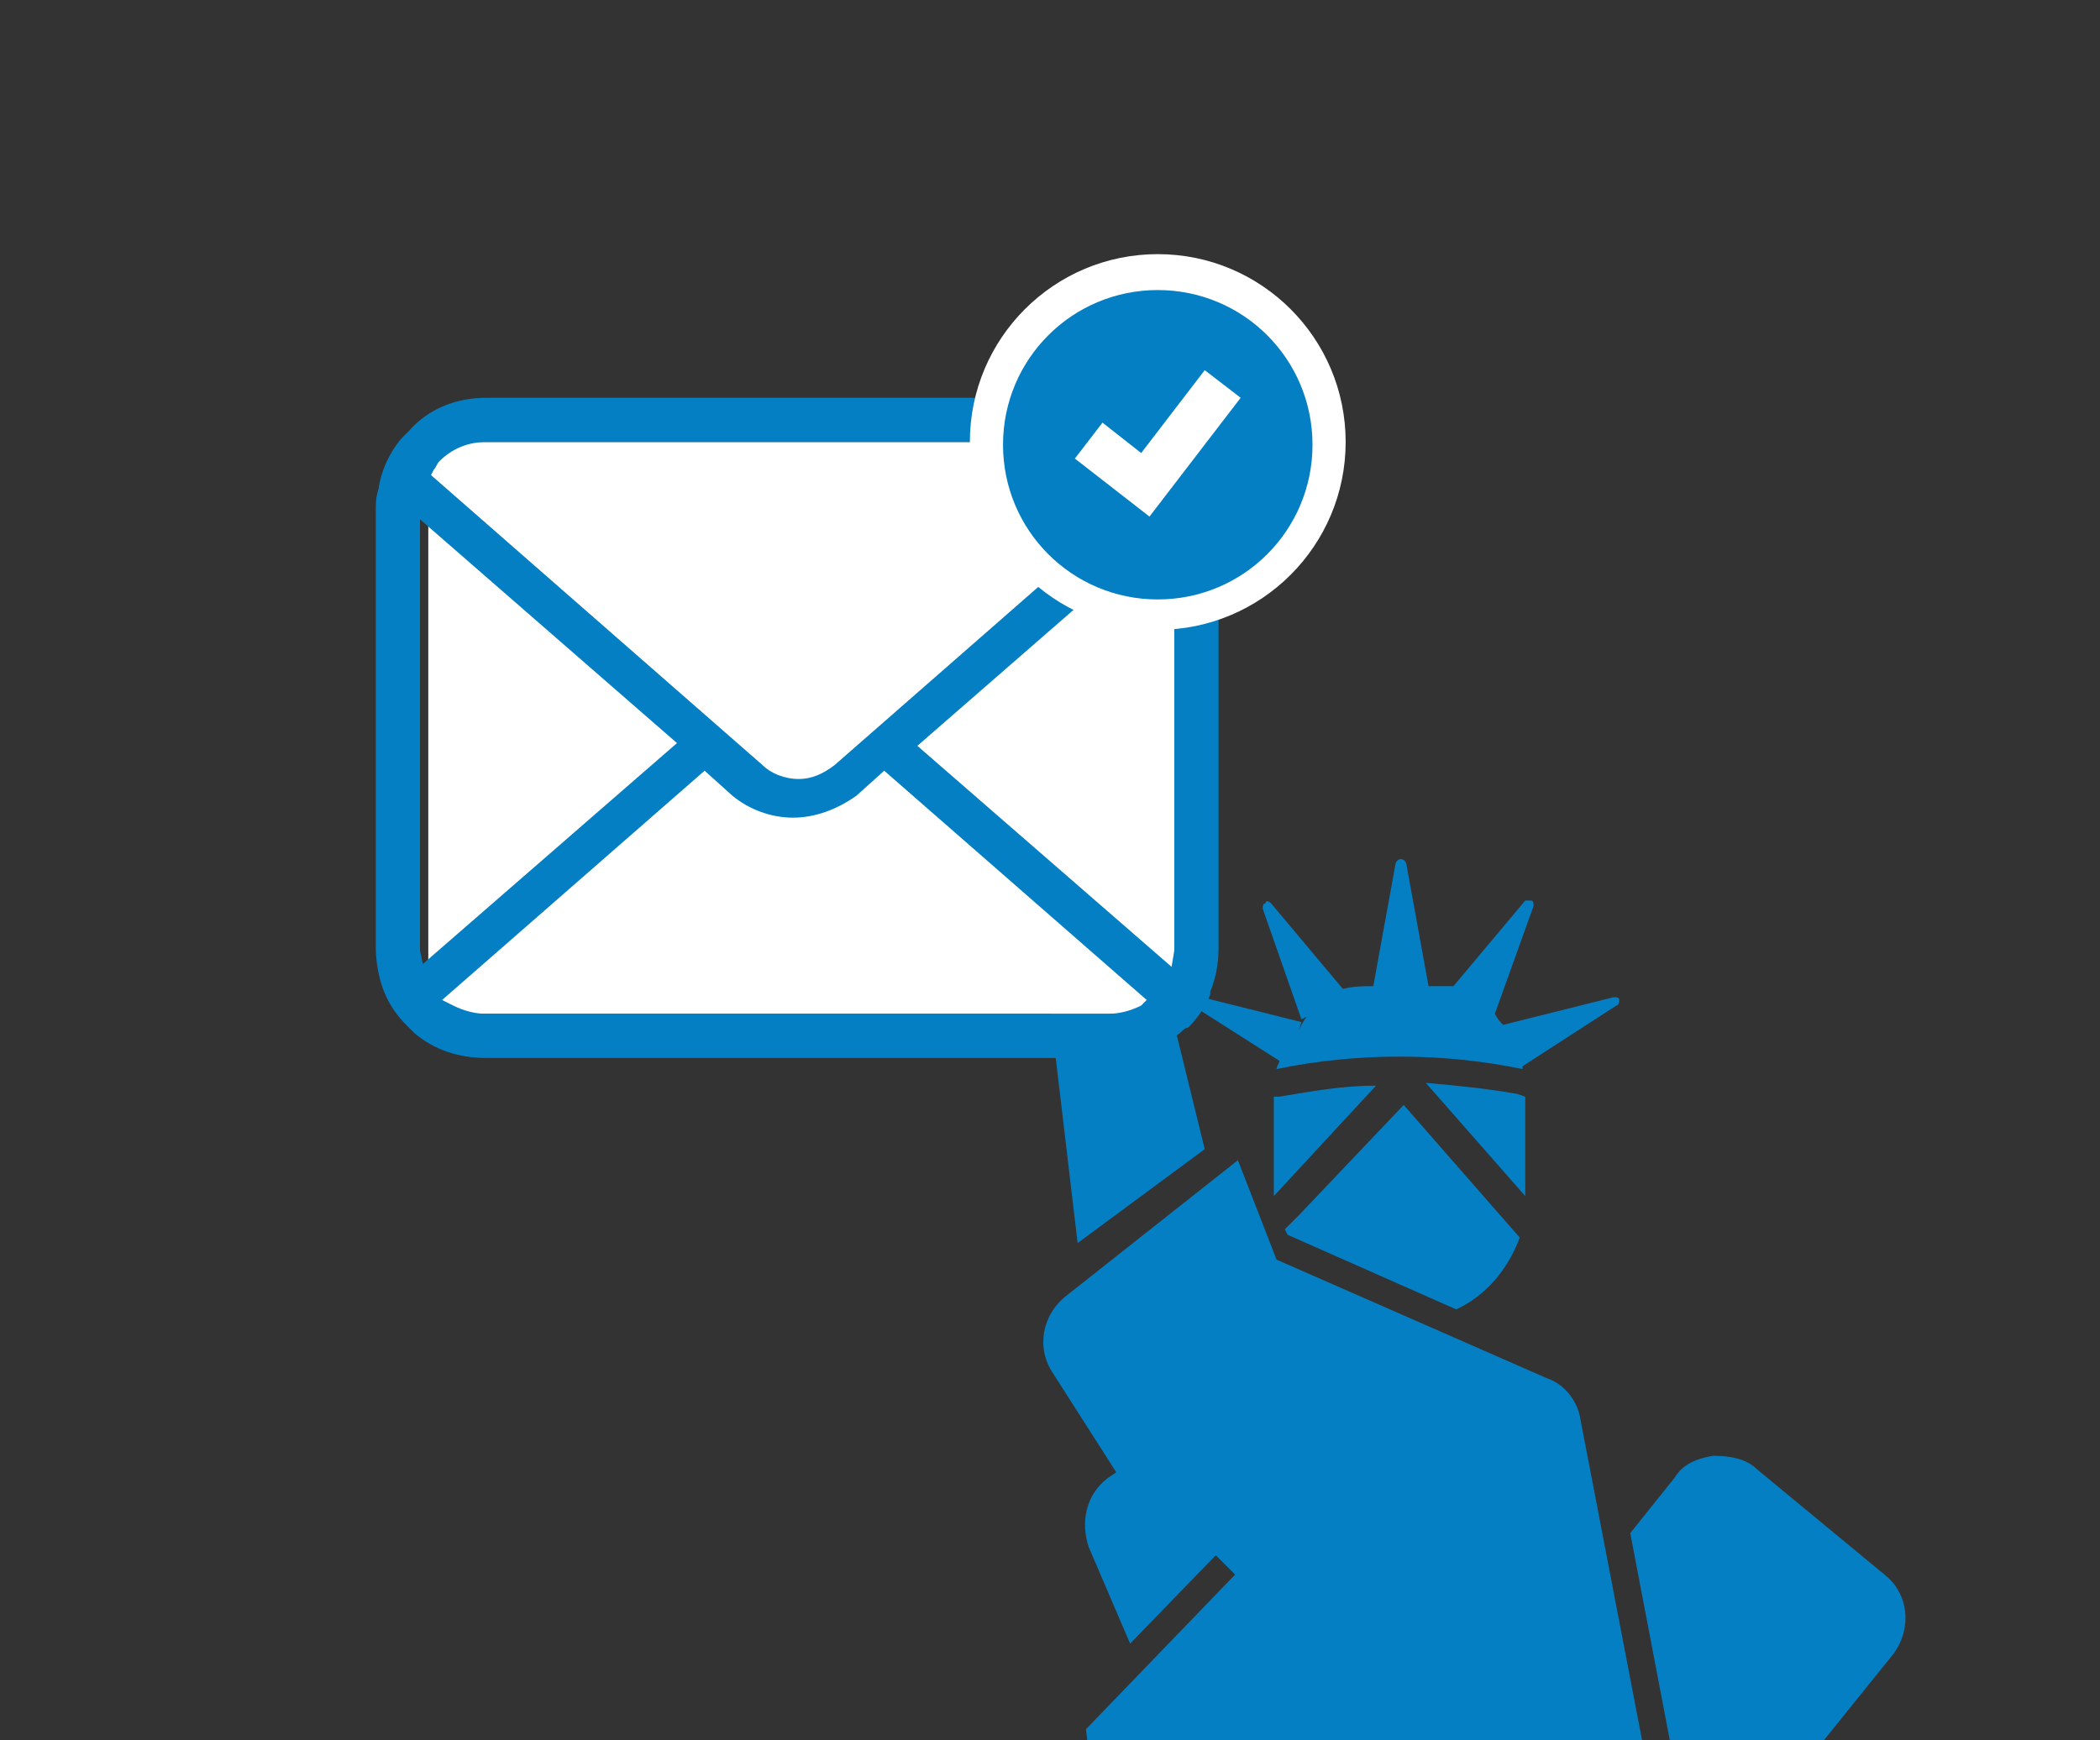<?xml version="1.0" encoding="utf-8"?>
<!-- Generator: Adobe Illustrator 25.2.1, SVG Export Plug-In . SVG Version: 6.00 Build 0)  -->
<svg version="1.1" id="レイヤー_1" xmlns="http://www.w3.org/2000/svg" xmlns:xlink="http://www.w3.org/1999/xlink" x="0px"
	 y="0px" viewBox="0 0 76 63" style="enable-background:new 0 0 76 63;" xml:space="preserve">
<rect x="0" y="0" width="76" height="63" fill="#333333" stroke="none"/>
<style type="text/css">
	.st0{fill:#047FC3;}
	.st1{fill:none;}
	.st2{fill:#FFFFFF;}
</style>
<g>
	<rect x="34.7" y="27.5" class="st0" width="7" height="2.7"/>
	<polygon class="st0" points="43.6,41.6 41,31 37.3,31 36,31 36,33.9 37.9,35.7 39,45 	"/>
	<path class="st0" d="M68.2,57l-4.6-3.8c-0.4-0.4-1-0.5-1.6-0.5c-0.6,0.1-1.1,0.3-1.4,0.8l-1.6,2l2.5,13.1l7-8.7
		C69.2,59,69.1,57.7,68.2,57z"/>
	<rect x="33.4" y="87.3" class="st0" width="34" height="9"/>
	<path class="st0" d="M46.3,38.4c0,0.1-0.1,0.2-0.1,0.3c2.9-0.6,6-0.6,8.9,0c0,0,0,0,0-0.1l3.4-2.2c0.1,0,0.1-0.2,0.1-0.2
		c0-0.1-0.1-0.1-0.2-0.1l-4,1c-0.1-0.1-0.2-0.2-0.3-0.4l1.4-3.9c0-0.1,0-0.2-0.1-0.2c-0.1,0-0.2,0-0.2,0l-2.6,3.1
		c-0.3,0-0.6,0-0.9,0l-0.8-4.4c0-0.1-0.1-0.2-0.2-0.2c-0.1,0-0.2,0.1-0.2,0.2l-0.8,4.4c-0.4,0-0.7,0-1.1,0.1l-2.6-3.1
		c-0.1-0.1-0.2-0.1-0.2,0c-0.1,0-0.1,0.1-0.1,0.2l1.4,4l0.2-0.1c-0.1,0.1-0.2,0.3-0.3,0.5l0.1-0.3l-4-1c-0.1,0-0.2,0-0.2,0.1
		c0,0.1,0,0.2,0.1,0.2L46.3,38.4z"/>
	<path class="st0" d="M57.2,51.4c-0.1-0.7-0.6-1.3-1.2-1.5l-9.8-4.3L44.8,42l-6.2,4.9c-0.9,0.7-1.1,1.9-0.5,2.8l2.3,3.6l-0.3,0.2
		c-0.8,0.6-1,1.6-0.7,2.5l1.5,3.5l3.1-3.2l0.7,0.7l-5.4,5.6l0.8,6.1l2.8-2.9l0.7,0.7L39.4,71l-0.8,15.3h23.6L61.5,82l1.5-0.4
		L57.2,51.4z M49.4,81l-1-0.3l4.2-13.2l1,0.3L49.4,81z"/>
	<path class="st0" d="M36.4,26.6h1.3c-0.5-0.5-1-2,0.3-3.2c0.6-0.9,0.6-0.9,0.6-0.9s1.5,2.2,0.5,4.2h1c0,0,1-0.6,1.1-2.8
		c0.1-2.2-1.8-4.5-2.8-4.6s0.2,1.2-1.9,2.7C34.3,23.2,35.2,26,36.4,26.6z"/>
	<path class="st0" d="M47,44l-0.5,0.5l0.1,0.2l6.1,2.7c1.1-0.5,1.9-1.5,2.3-2.6l-4.2-4.8L47,44z"/>
	<path class="st0" d="M55.2,43.2l0-3.5l-0.3-0.1c-1.1-0.2-2.2-0.3-3.3-0.4l3.6,4.1C55.2,43.3,55.2,43.2,55.2,43.2z"/>
	<path class="st0" d="M46.1,39.7l0,3.6c0,0,0,0,0,0l3.7-4c-1.2,0-2.3,0.2-3.5,0.4L46.1,39.7z"/>
</g>
<rect class="st1" width="76" height="63"/>
<g>
	<rect x="15.5" y="16" class="st2" width="27" height="20.7"/>
	<g>
		<path class="st0" d="M44,17.7c-0.1-0.6-0.4-1.2-0.8-1.8c-0.1-0.1-0.2-0.2-0.3-0.3c-0.7-0.7-1.8-1.2-2.8-1.2H17.6
			c-1.1,0-2.1,0.4-2.8,1.2c-0.1,0.1-0.2,0.2-0.3,0.3c-0.4,0.5-0.7,1.1-0.8,1.8c-0.1,0.3-0.1,0.5-0.1,0.8v15.8c0,0.5,0.1,1.1,0.3,1.6
			c0.2,0.5,0.5,0.9,0.8,1.2c0.1,0.1,0.2,0.2,0.3,0.3c0.7,0.6,1.6,0.9,2.6,0.9h22.5c0.9,0,1.8-0.3,2.6-0.9c0.1-0.1,0.2-0.2,0.3-0.2
			c0.3-0.3,0.6-0.7,0.8-1.2l0-0.1c0.2-0.5,0.3-1,0.3-1.6V18.5C44.1,18.2,44,18,44,17.7z M15.7,17c0.1-0.1,0.1-0.2,0.2-0.3
			c0.5-0.5,1.1-0.7,1.7-0.7h22.5c0.6,0,1.3,0.3,1.7,0.7c0.1,0.1,0.2,0.2,0.2,0.3l0.2,0.2l-12,10.5c-0.4,0.3-0.8,0.5-1.3,0.5
			c-0.5,0-1-0.2-1.3-0.5l-12-10.5L15.7,17z M15.2,34.4c0,0,0-0.1,0-0.1V18.8l9.3,8.1l-9.2,8L15.2,34.4z M41.3,36.4
			c-0.4,0.2-0.8,0.3-1.2,0.3H17.6c-0.4,0-0.8-0.1-1.2-0.3L16,36.2l9.5-8.3l1,0.9c0.6,0.5,1.4,0.8,2.2,0.8c0.8,0,1.6-0.3,2.3-0.8
			l1-0.9l9.5,8.3L41.3,36.4z M42.5,34.3c0,0,0,0.1,0,0.1L42.4,35l-9.2-8l9.3-8.1V34.3z"/>
	</g>
	<g>
		<circle class="st2" cx="41.9" cy="16" r="6.8"/>
		<path class="st0" d="M41.9,10.5c-3.1,0-5.6,2.5-5.6,5.6c0,3.1,2.5,5.6,5.6,5.6c3.1,0,5.6-2.5,5.6-5.6C47.5,13,45,10.5,41.9,10.5z
			 M41.6,18.7l-2.7-2.1l1-1.3l1.4,1.1l2.3-3l1.3,1L41.6,18.7z"/>
	</g>
</g>
</svg>
